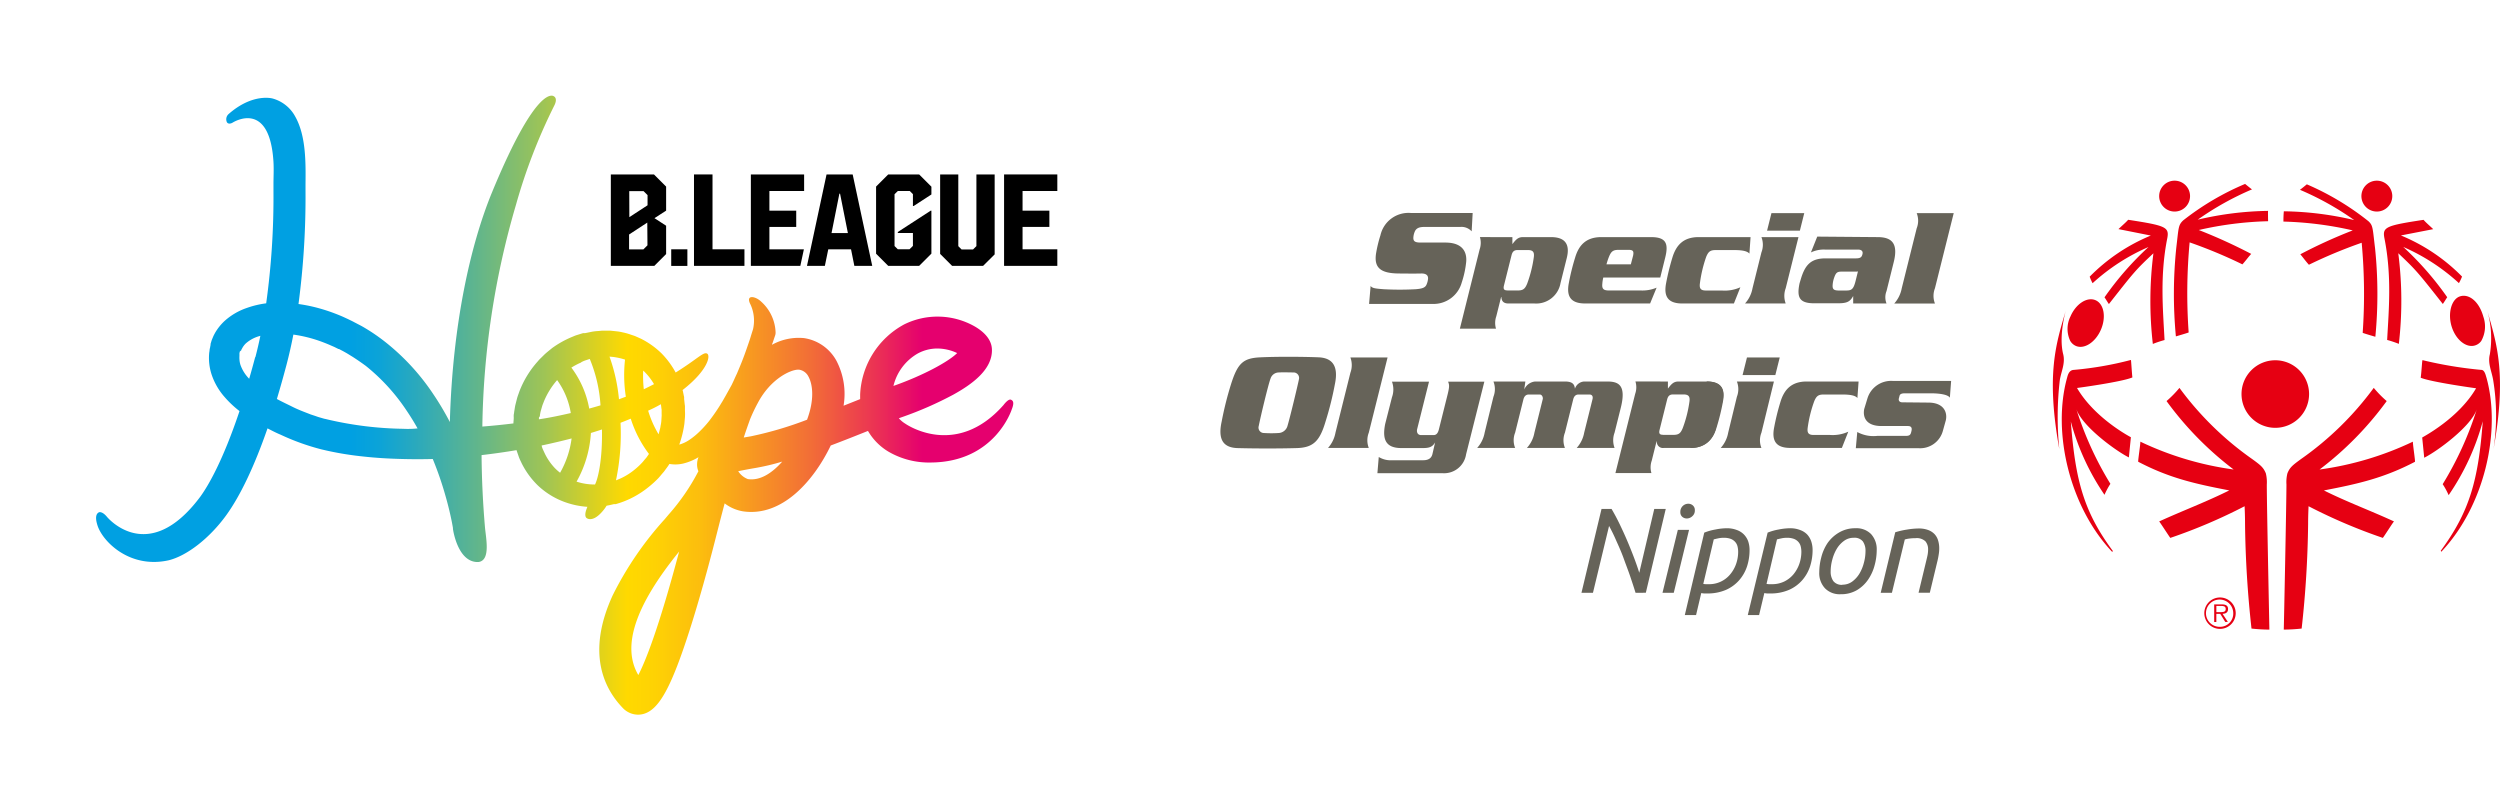 <svg xmlns="http://www.w3.org/2000/svg" xmlns:xlink="http://www.w3.org/1999/xlink" width="391.446" height="126.882" viewBox="0 0 391.446 126.882">
  <defs>
    <linearGradient id="linear-gradient" y1="0.5" x2="0.998" y2="0.5" gradientUnits="objectBoundingBox">
      <stop offset="0.28" stop-color="#00a0e2"/>
      <stop offset="0.31" stop-color="#0ba3d8"/>
      <stop offset="0.35" stop-color="#2aa9bd"/>
      <stop offset="0.41" stop-color="#5bb491"/>
      <stop offset="0.49" stop-color="#9fc455"/>
      <stop offset="0.57" stop-color="#f5d709"/>
      <stop offset="0.58" stop-color="#ffd900"/>
      <stop offset="0.61" stop-color="#fed204"/>
      <stop offset="0.66" stop-color="#fcbd0e"/>
      <stop offset="0.71" stop-color="#f89c1f"/>
      <stop offset="0.78" stop-color="#f26d37"/>
      <stop offset="0.85" stop-color="#eb3254"/>
      <stop offset="0.9" stop-color="#e5006e"/>
    </linearGradient>
  </defs>
  <g id="グループ_98" data-name="グループ 98" transform="translate(-100 -950.621)">
    <g id="レイヤー_2" data-name="レイヤー 2" transform="translate(100 950.621)">
      <g id="ロゴ">
        <rect id="長方形_117" data-name="長方形 117" width="180.554" height="126.882" fill="none"/>
        <path id="パス_221" data-name="パス 221" d="M99.537,34.755h-5V23.033h-2.9V37.349h7.9Z" transform="translate(17.027 4.28)"/>
        <path id="パス_222" data-name="パス 222" d="M107.448,34.755h-5.4V31.249h4.2V28.705h-4.2V25.627h5.437V23.033H99.146V37.349h7.746Z" transform="translate(18.423 4.28)"/>
        <path id="パス_223" data-name="パス 223" d="M109.89,34.755h3.563l.52,2.594h2.8L113.71,23.033h-4.09l-3.064,14.316h2.8Zm1.739-8.708h.107l1.226,6.164H110.4Z" transform="translate(19.8 4.28)"/>
        <rect id="長方形_118" data-name="長方形 118" width="2.53" height="2.601" transform="translate(105.099 39.035)"/>
        <path id="パス_224" data-name="パス 224" d="M132.675,23.033h-2.857V34.256l-.52.52h-1.81l-.506-.513V23.033h-2.843V35.475l1.874,1.874h4.853l1.81-1.8Z" transform="translate(23.067 4.28)"/>
        <path id="パス_225" data-name="パス 225" d="M140.918,25.627V23.033h-8.337V37.349h8.337V34.755h-5.444V31.249h4.2V28.705h-4.2V25.627Z" transform="translate(24.636 4.28)"/>
        <path id="パス_226" data-name="パス 226" d="M122.425,37.349l1.917-1.917V28.705h-.107l-5.152,3.342V32.2h2.366v2.024l-.534.527h-1.831l-.513-.506V26.133l.513-.506h1.874l.492.492v1.86h.107l2.786-1.81V24.95l-1.917-1.917H117.58l-1.9,1.9V35.446l1.9,1.9Z" transform="translate(21.495 4.28)"/>
        <path id="パス_227" data-name="パス 227" d="M89.313,35.5V31.063L87.489,29.88,89.313,28.7V24.935l-1.9-1.9H80.656V37.348h6.812Zm-5.772-9.855h2.238l.627.627v1.589l-2.85,1.86Zm2.85,8.487-.641.641H83.513V32.438l2.85-1.867Z" transform="translate(14.987 4.281)"/>
        <path id="パス_228" data-name="パス 228" d="M155.893,60.225c-.42-.114-1.133.862-1.133.862-7.518,8.487-15.378,2.9-15.378,2.9a4.4,4.4,0,0,1-1-.841c.235-.086.435-.164.613-.221a56.253,56.253,0,0,0,7.888-3.463c2.686-1.489,6.235-3.855,6.071-7.169-.064-1.311-.983-2.53-2.665-3.513a11.786,11.786,0,0,0-11.066-.335,13.14,13.14,0,0,0-6.9,10.988v.713l-2.594,1.033a11.23,11.23,0,0,0-1.112-7.026,6.941,6.941,0,0,0-5.109-3.563,8.622,8.622,0,0,0-4.988,1.047,1.058,1.058,0,0,1,.1-.3l.4-1.183h0a1.319,1.319,0,0,0,.064-.442,6.784,6.784,0,0,0-2.245-4.817c-.933-.912-2.5-1.14-1.7.406a6.028,6.028,0,0,1,.413,3.9c-.05.164-.164.513-.321,1.019-.1.363-.249.791-.42,1.29s-.363,1.055-.584,1.66-.47,1.247-.755,1.924l-.435,1.04q-.249.52-.492,1.069l-.335.713-.328.591-.634,1.14-.485.848c-.221.349-.428.713-.663,1.062-.456.713-.941,1.382-1.425,2.017A17.579,17.579,0,0,1,107.1,65.3a11.229,11.229,0,0,1-1.625,1.3,5.487,5.487,0,0,1-1.475.67,16.39,16.39,0,0,0,.805-3.285l.086-.983a8.369,8.369,0,0,0,0-1.04v-.527a1.852,1.852,0,0,0-.036-.456l-.093-.855V60h0v-.178l-.057-.249-.1-.492a2.885,2.885,0,0,0-.085-.356c3.933-3.057,4.411-5.359,3.848-5.7s-1.475.805-4.931,2.957a13.312,13.312,0,0,0-2.2-2.986,12.861,12.861,0,0,0-3.264-2.323l-.912-.406-.933-.314a8.415,8.415,0,0,0-.948-.249,7.248,7.248,0,0,0-.955-.171l-.955-.1H91.846l-.5.05a7.52,7.52,0,0,0-.99.107l-.762.157-.371.071h-.292l-.214.064-.848.264c-.278.093-.542.221-.812.328a15.278,15.278,0,0,0-2.936,1.66c-.42.342-.841.67-1.226,1.026l-.549.542a5.409,5.409,0,0,0-.52.556,15.192,15.192,0,0,0-2.85,4.66c-.128.385-.278.748-.378,1.119l-.271,1.069c-.071.342-.114.713-.171,1a3.244,3.244,0,0,1-.071.47,3.247,3.247,0,0,0,0,.456c0,.292-.036.57-.05.827v.093c-1.568.192-3.2.363-4.867.492a129.433,129.433,0,0,1,5.266-34.724,87.908,87.908,0,0,1,5.95-15.442c.67-1.247,0-1.532,0-1.532S81.877,10.33,74.68,27.774c-3.371,8.18-6.178,20.665-6.6,35.957a44.182,44.182,0,0,0-2.658-4.461,35.352,35.352,0,0,0-7.475-8.088,29.934,29.934,0,0,0-2.466-1.746c-.435-.271-.876-.542-1.333-.791l-.713-.371L53.1,48.1,52.918,48l-.2-.1-.648-.314-.713-.328c-.506-.221-.983-.413-1.489-.6a27.251,27.251,0,0,0-3.114-.955c-.77-.185-1.568-.335-2.373-.449a127.263,127.263,0,0,0,1.1-17.644V26.5c.036-3.371.086-7.568-1.6-10.575a5.765,5.765,0,0,0-3.563-2.85s-3.107-.9-6.912,2.466a1.09,1.09,0,0,0-.235,1.247c.271.442.876.078.876.078S39.856,13.087,40.462,23c.071,1.2,0,2.43,0,3.42v1.162a121.026,121.026,0,0,1-1.14,17.565,14.623,14.623,0,0,0-3,.713,10.026,10.026,0,0,0-3.563,2.095,8.145,8.145,0,0,0-1.425,1.789c-.093.171-.185.342-.271.52l-.228.542c-.071.185-.121.371-.178.556l-.043.143v.171l-.05.192a.6.6,0,0,1-.05.264l-.057.306c0,.178-.05.356-.064.542a8.373,8.373,0,0,0,.378,3.3A10.254,10.254,0,0,0,32.83,59.84a16.169,16.169,0,0,0,2.316,2.18C32.559,69.738,30.293,73.65,29,75.431c-8.2,10.981-14.615,3.142-14.615,3.142-.748-.9-1.226-.713-1.226-.713-.342.143-.713.6-.264,2.024.77,2.515,5.024,6.862,11.152,5.5,2.886-.713,6.413-3.463,9.014-7.047,2.223-3.078,4.418-7.7,6.47-13.61.677.349,1.368.713,2.052.991a36.342,36.342,0,0,0,6.349,2.287,48.991,48.991,0,0,0,6.456,1.112c2.138.242,4.218.356,6.271.406q2.409.064,4.746,0a52.8,52.8,0,0,1,2,5.8c.492,1.717.791,3.078.976,4,.086.435.143.77.185,1a1.169,1.169,0,0,0,0,.157s.713,5.323,4,5.173c1.967-.271,1.133-3.848,1-5.594-.328-3.862-.492-7.575-.52-11.145q2.85-.335,5.473-.777h0c.057.185.128.385.207.606s.15.456.257.713.235.492.356.762a12.826,12.826,0,0,0,2.53,3.456,12.164,12.164,0,0,0,4.767,2.779,12.9,12.9,0,0,0,2.979.556l-.107.278c-.485,1.261,0,1.489,0,1.489s.841.713,2.287-.855a6.242,6.242,0,0,0,.827-1.083l.442-.086.713-.164h.285l.207-.064.413-.128a13.926,13.926,0,0,0,1.632-.656,14.585,14.585,0,0,0,3.028-1.945,16.03,16.03,0,0,0,1.361-1.247c.214-.228.406-.47.613-.713l.306-.356.278-.385c.2-.257.385-.52.563-.8a5.323,5.323,0,0,0,2.138-.057,8.551,8.551,0,0,0,2.416-1h0a2.807,2.807,0,0,0-.221,1A2.615,2.615,0,0,0,107,71.434a33.338,33.338,0,0,1-4.667,6.791c-.15.185-.356.42-.6.713A52.459,52.459,0,0,0,93.571,90.88c-4.09,8.914-1.425,14.5,1.589,17.629a3.313,3.313,0,0,0,2.387,1.047,3.236,3.236,0,0,0,.819-.107c2.48-.656,4.418-4.2,7.389-13.539,1.91-6.014,3.563-12.477,4.1-14.608l.043-.164c.413-1.639.819-3.2,1.211-4.667a6.413,6.413,0,0,0,2.922,1.254c6.078.862,11.017-4.76,13.689-10.318,2.045-.77,4.047-1.568,5.829-2.28a9.128,9.128,0,0,0,3.178,3.228,12.613,12.613,0,0,0,6.705,1.717c10.033-.086,12.627-8.309,12.627-8.309C156.485,60.7,156.285,60.36,155.893,60.225ZM37.6,53.569c-.314,1.19-.627,2.316-.941,3.392a5.957,5.957,0,0,1-1.354-2.138,3.563,3.563,0,0,1-.171-.933,3.455,3.455,0,0,1,0-.47v-.456l.043-.192h0v-.05a1.524,1.524,0,0,1,.228-.2.588.588,0,0,1,.071-.185l.1-.178a3.1,3.1,0,0,1,.534-.713,5.366,5.366,0,0,1,1.81-1.062c.157-.057.328-.1.492-.15-.235,1.133-.492,2.238-.777,3.335ZM60.749,64.792A55.247,55.247,0,0,1,49.07,63.367l-.356-.086-.328-.071-.663-.192c-.207-.05-.47-.15-.713-.235l-.713-.235c-.948-.371-1.888-.713-2.8-1.169s-1.675-.805-2.5-1.254q.755-2.523,1.489-5.28c.42-1.6.784-3.207,1.09-4.8a19.744,19.744,0,0,1,2.038.385,21.235,21.235,0,0,1,2.558.791c.413.157.841.328,1.226.5l.591.257.648.321h.086l.143.078.285.15c.2.1.385.207.577.314.378.207.713.435,1.1.663.713.456,1.425.948,2.074,1.425a30.7,30.7,0,0,1,6.413,7.026c.627.926,1.2,1.86,1.71,2.779A15,15,0,0,1,60.749,64.792Zm40.375-3.848.064.477c0,.128.05.3.05.406v.663a1.9,1.9,0,0,1,0,.349l-.043.713a4.642,4.642,0,0,1-.107.713l-.057.363-.093.356c-.057.221-.107.449-.178.67a16.467,16.467,0,0,1-1.632-3.7A19.758,19.758,0,0,0,101.124,60.944Zm-2.765-5.266a.371.371,0,0,0,.078.071,9.492,9.492,0,0,1,1.61,2.052c-.442.228-.969.5-1.6.8a19.183,19.183,0,0,1-.093-2.922Zm-4.732-2.138a10.234,10.234,0,0,1,1.881.42,22.154,22.154,0,0,0,.128,5.808l-1.076.4a27.256,27.256,0,0,0-1.482-6.677Zm-4.988.827c.185-.086.371-.178.563-.249l.591-.2.15-.05h.05a22.486,22.486,0,0,1,1.675,7.254c-.442.128-.891.264-1.361.392l-.406.114a15.078,15.078,0,0,0-2.793-6.413,10.54,10.54,0,0,1,1.561-.819Zm-6.47,8.359c.043-.228.078-.463.143-.713l.221-.762c.078-.264.2-.527.3-.805a12.114,12.114,0,0,1,2.045-3.278,12.114,12.114,0,0,1,2.138,5.159h0c-1.546.356-3.207.713-4.988.983v-.249c0-.086.15-.192.171-.306Zm.456,5.245a3.975,3.975,0,0,1-.164-.492V67.4l.328-.064q2.28-.492,4.354-1.033a14.615,14.615,0,0,1-1.8,5.373,7.909,7.909,0,0,1-.805-.713,9,9,0,0,1-1.66-2.444Zm8.145,5.544a9.043,9.043,0,0,1-2.85-.449,17.658,17.658,0,0,0,2.245-7.618l1.233-.385.5-.171c.086,4.582-.563,7.582-1.1,8.651Zm8.316-4.539-.207.3-.235.271c-.157.185-.3.378-.463.549a11.1,11.1,0,0,1-1.033.976,10.254,10.254,0,0,1-2.309,1.482l-.748.314a35.4,35.4,0,0,0,.713-9.014c.563-.221,1.1-.435,1.6-.648a18.314,18.314,0,0,0,2.85,5.523Zm-1.518,34.339c-2.587-4.461-.477-10.81,6.413-19.3-3.228,12.157-5.3,17.23-6.385,19.325Zm17.187-30.641a3.135,3.135,0,0,1-1.525-1.24c.713-.15,1.61-.321,2.779-.52a35.427,35.427,0,0,0,4.112-.983c-1.61,1.831-3.477,3.007-5.337,2.743Zm9.264-9.306a56.744,56.744,0,0,1-8.8,2.6l-1.119.192c.363-1.133.713-2.081.983-2.85a26,26,0,0,1,1.19-2.515c2.017-3.855,5.18-5.259,6.328-5.259h.157a1.974,1.974,0,0,1,1.468,1.076c.677,1.233.969,3.591-.214,6.755Zm17.451-10.432a6.413,6.413,0,0,1,2.9-.713,7.318,7.318,0,0,1,3.143.713c-1.325,1.318-5.2,3.463-9.976,5.145a8,8,0,0,1,3.926-5.145Z" transform="translate(2.357 2.347)" fill="url(#linear-gradient)"/>
      </g>
    </g>
    <g id="レイヤー_2-2" data-name="レイヤー 2" transform="translate(291.092 978.926)">
      <g id="SO_XXX_Mark_2-Line" transform="translate(0.001 -0.014)">
        <path id="パス_96" data-name="パス 96" d="M78.733,16.586c-.076.689.09,1.061.93,1.061h2.514a5.888,5.888,0,0,0,2.9-.51l-1.012,2.541H75.978c-2.39,0-2.906-1.26-2.521-3.223a37.771,37.771,0,0,1,.964-3.926c.6-2.018,1.763-3.244,4.132-3.244h8.12l-.179,2.589c-.31-.379-1.061-.558-2.321-.558H81.185c-.84,0-1.129.269-1.46,1.061a20.337,20.337,0,0,0-.992,4.208Z" transform="translate(-3.666 -0.45)" fill="#666359"/>
        <path id="パス_97" data-name="パス 97" d="M47.688,9.286v1.1c.572-.751.916-1.1,1.653-1.1h4.4c2.39,0,2.941,1.322,2.472,3.23l-.985,3.939a3.864,3.864,0,0,1-4.084,3.223H47.061c-.95,0-1.067-.592-1.1-1.012h-.041l-.751,3.01a3.154,3.154,0,0,0-.048,1.942H39.465l3.092-12.4a3.161,3.161,0,0,0,.048-1.935ZM46.91,17.64h1.632c.84,0,1.129-.269,1.46-1.067a19.642,19.642,0,0,0,1.047-4.2c.076-.689-.09-1.061-.93-1.061H48.487c-.51,0-.785.227-.93.8l-1.185,4.731c-.145.579,0,.785.523.785Z" transform="translate(-1.973 -0.45)" fill="#666359"/>
        <path id="パス_98" data-name="パス 98" d="M70.356,9.286H62.333c-2.252.069-3.368,1.281-3.939,3.237a34.647,34.647,0,0,0-.971,3.926c-.372,1.9.11,3.147,2.321,3.223h10.4L71.162,17.2a5.7,5.7,0,0,1-2.479.441H63.662a2.3,2.3,0,0,1-.448-.041c-.5-.1-.613-.434-.551-1.019a5.6,5.6,0,0,1,.152-.971h8.919l.792-3.189C73.042,10.285,72.629,9.307,70.356,9.286Zm-2.872,2.886-.358,1.377H63.311a10.708,10.708,0,0,1,.4-1.205c.331-.792.62-1.061,1.46-1.061h1.742C67.519,11.318,67.6,11.566,67.484,12.172Z" transform="translate(-2.865 -0.45)" fill="#666359"/>
        <path id="パス_99" data-name="パス 99" d="M89.03,11.478a3.3,3.3,0,0,0,0-2.39h5.8l-2,8.01a3.444,3.444,0,0,0,0,2.383h-6.37A4.78,4.78,0,0,0,87.632,17.1Zm6.708-6.15-.689,2.755H89.912L90.6,5.328Z" transform="translate(-4.322 -0.252)" fill="#666359"/>
        <path id="パス_100" data-name="パス 100" d="M107.666,9.282c2.211,0,3.258.971,2.521,3.912l-1.129,4.538a2.624,2.624,0,0,0,0,1.942h-5.22V18.5c-.5.923-1,1.143-2.41,1.143H97.735c-2.342,0-2.755-.937-2.293-3.134l.186-.62c.647-2.169,1.515-3.278,3.864-3.278h4.752c.73,0,.937-.179,1.054-.689s-.275-.689-.689-.689h-5.2a4.669,4.669,0,0,0-2.19.448l.992-2.479Zm-3.23,5.4h-2.162c-.8,0-1.067,0-1.377.847a4.249,4.249,0,0,0-.269,1.164c-.062.689.1.93.888.95h1.212c.82,0,1.15-.152,1.481-1.481l.331-1.336.048-.207a.2.2,0,0,1-.151.062Z" transform="translate(-4.762 -0.446)" fill="#666359"/>
        <path id="パス_101" data-name="パス 101" d="M114.57,7.711a3.242,3.242,0,0,0,0-2.383h5.8L117.428,17.1a3.279,3.279,0,0,0,0,2.383h-6.37a4.9,4.9,0,0,0,1.171-2.383Z" transform="translate(-5.551 -0.252)" fill="#666359"/>
        <path id="パス_102" data-name="パス 102" d="M24.743,16.725c.227.358.689.42,2.066.523a45.929,45.929,0,0,0,4.972,0c1.061-.083,1.543-.248,1.736-.778a2.81,2.81,0,0,0,.2-.73c.1-.551-.158-.957-1.005-.957,0,0-.861.034-3.623,0s-3.836-.882-3.5-3.113a20.11,20.11,0,0,1,.689-2.865,4.5,4.5,0,0,1,4.8-3.492h9.642l-.158,2.872a2.149,2.149,0,0,0-1.8-.689H33.118c-.84,0-1.274.248-1.474.758a2.755,2.755,0,0,0-.213.964c0,.537.3.723,1.136.723h3.87c3.326,0,3.354,2.224,3.264,3.078a15.061,15.061,0,0,1-.689,3.168,4.58,4.58,0,0,1-4.628,3.361H24.5Z" transform="translate(-1.225 -0.252)" fill="#666359"/>
        <path id="パス_103" data-name="パス 103" d="M80.019,33.078c2.4,0,2.913,1.267,2.521,3.23a34.434,34.434,0,0,1-.964,3.919c-.592,2.011-1.756,3.251-4.132,3.251" transform="translate(-3.871 -1.639)" fill="#666359"/>
        <path id="パス_104" data-name="パス 104" d="M96.5,40.386c-.076.689.09,1.067.93,1.067H99.98a5.888,5.888,0,0,0,2.886-.51l-1.006,2.541H93.782c-2.39,0-2.906-1.267-2.521-3.23a35.994,35.994,0,0,1,.964-3.919c.592-2.018,1.763-3.251,4.132-3.251h8.12l-.186,2.589c-.3-.379-1.054-.551-2.314-.551H98.989c-.84,0-1.129.269-1.46,1.061A19.745,19.745,0,0,0,96.5,40.386Z" transform="translate(-4.556 -1.64)" fill="#666359"/>
        <path id="パス_105" data-name="パス 105" d="M73.321,33.085v1.109c.565-.751.916-1.109,1.646-1.109h4.408c2.39,0,2.941,1.329,2.466,3.23l-.978,3.939a3.875,3.875,0,0,1-4.084,3.23H72.687a.95.95,0,0,1-1.1-1.019h-.048l-.751,3.01a3.161,3.161,0,0,0-.048,1.949H65.1l3.092-12.4a3.106,3.106,0,0,0,.041-1.949Zm-.771,8.354h1.639c.84,0,1.129-.269,1.453-1.061A19.283,19.283,0,0,0,76.7,36.17c.076-.689-.09-1.061-.937-1.061H74.127c-.51,0-.785.22-.93.8L72.019,40.64c-.145.572,0,.785.517.785Z" transform="translate(-3.254 -1.639)" fill="#666359"/>
        <path id="パス_106" data-name="パス 106" d="M21.237,31.517a3.443,3.443,0,0,0,0-2.39h5.819L24.116,40.9a3.3,3.3,0,0,0,0,2.39H17.732A4.9,4.9,0,0,0,18.9,40.9Z" transform="translate(-0.887 -1.442)" fill="#666359"/>
        <path id="パス_107" data-name="パス 107" d="M29.626,43.507c-2.479,0-3.016-1.377-2.534-3.781l1.061-4.173a3.561,3.561,0,0,0,0-2.438h5.8l-1.859,7.431c-.11.468.069.93.634.93h1.928c.441,0,.689-.289.84-.882l1.377-5.51c.324-1.309.241-1.508.069-1.97h5.675l-2.858,11.37a3.485,3.485,0,0,1-3.643,2.961H25.872l.213-2.541a3.6,3.6,0,0,0,2.128.51h4.821c1,0,1.329-.468,1.453-.957l.42-1.832h0c-.406.689-.882.882-1.908.882Z" transform="translate(-1.294 -1.641)" fill="#666359"/>
        <path id="パス_108" data-name="パス 108" d="M49.862,33.085l-.179,1.26h0a2.066,2.066,0,0,1,1.708-1.26h4.662c1.26,0,1.494.489,1.57,1.129h0a1.618,1.618,0,0,1,1.453-1.129h3.588c1.722,0,3.037.489,2.149,4.07l-.985,3.939a3.443,3.443,0,0,0,0,2.39H57.9a4.821,4.821,0,0,0,1.171-2.39l1.3-5.22c.145-.565-.172-.751-.448-.751H58.181c-.4,0-.689.22-.826.751l-1.3,5.22a3.257,3.257,0,0,0,0,2.39H50.1a4.773,4.773,0,0,0,1.178-2.39l1.3-5.22c.083-.248-.083-.751-.455-.751H50.392c-.4,0-.689.22-.833.751l-1.3,5.22a3.221,3.221,0,0,0,0,2.39H42.314a4.821,4.821,0,0,0,1.171-2.39l1.377-5.62a3.257,3.257,0,0,0,0-2.39Z" transform="translate(-2.115 -1.64)" fill="#666359"/>
        <path id="パス_109" data-name="パス 109" d="M84.987,35.277a3.3,3.3,0,0,0,0-2.39h5.8L88.83,40.9a3.221,3.221,0,0,0,0,2.39H82.453a4.821,4.821,0,0,0,1.171-2.39Zm6.708-6.15-.689,2.755H85.875l.689-2.755Z" transform="translate(-4.121 -1.442)" fill="#666359"/>
        <path id="パス_110" data-name="パス 110" d="M116.065,36.38c2.417,0,3.023,1.5,2.755,2.755l-.455,1.632a3.691,3.691,0,0,1-3.85,2.755h-9.793l.227-2.534a5.3,5.3,0,0,0,3.14.606h4.456c.544,0,.73-.131.84-.558l.055-.227c.1-.427,0-.758-.558-.758h-4.132c-2.424,0-2.961-1.377-2.713-2.665l.517-1.7a3.876,3.876,0,0,1,4.008-2.693h9.084l-.2,2.624c-.3-.517-1.736-.689-2.961-.689h-4.1c-.517,0-.751.138-.813.379l-.117.448c-.055.248.041.585.558.585Z" transform="translate(-5.234 -1.635)" fill="#666359"/>
        <path id="パス_111" data-name="パス 111" d="M1.667,33.281C2.72,29.955,3.6,29.218,6.274,29.094s6.66-.1,9.118,0c2.156.1,3.12,1.377,2.534,4.187a50.02,50.02,0,0,1-1.46,5.847c-.916,3.113-1.942,4.132-4.621,4.18-2.493.076-6.357.076-9.118,0C.482,43.253-.441,42.028.2,39.128a51.97,51.97,0,0,1,1.467-5.847Zm10.627-.751a.861.861,0,0,0-.8-1.067c-.771,0-1.543-.041-2.342,0a1.377,1.377,0,0,0-1.309.964C7.5,33.329,6.3,38.315,6,39.844a.847.847,0,0,0,.8,1.1,17.693,17.693,0,0,0,2.342,0,1.515,1.515,0,0,0,1.322-.992C10.861,38.694,12.176,33.185,12.293,32.53Z" transform="translate(-0.001 -1.436)" fill="#666359"/>
        <path id="パス_112" data-name="パス 112" d="M67.973,67.213c-.227-.737-.5-1.57-.813-2.5s-.689-1.88-1.033-2.844-.758-1.887-1.15-2.755a25.484,25.484,0,0,0-1.15-2.362L61.306,67.213h-1.8l3.14-13.127h1.57c.406.689.82,1.453,1.24,2.321s.826,1.749,1.212,2.658.744,1.8,1.074,2.672.6,1.653.813,2.348l2.348-10h1.8l-3.12,13.127Z" transform="translate(-2.975 -2.689)" fill="#666359"/>
        <path id="パス_113" data-name="パス 113" d="M74.625,67.17H72.862l2.4-9.848h1.756Zm2.066-11.632a1.067,1.067,0,0,1-.737-.262.944.944,0,0,1-.3-.744,1.247,1.247,0,0,1,.379-.95,1.226,1.226,0,0,1,.854-.351,1.04,1.04,0,0,1,.737.275.95.95,0,0,1,.3.764,1.143,1.143,0,0,1-.4.916,1.247,1.247,0,0,1-.888.351Z" transform="translate(-3.642 -2.646)" fill="#666359"/>
        <path id="パス_114" data-name="パス 114" d="M83.066,57.269a4.311,4.311,0,0,1,1.6.269,2.927,2.927,0,0,1,1.109.689,3.01,3.01,0,0,1,.689,1.1,4.27,4.27,0,0,1,.213,1.377,8.216,8.216,0,0,1-.393,2.528A6.26,6.26,0,0,1,85.056,65.4a5.93,5.93,0,0,1-2.066,1.515,7.224,7.224,0,0,1-2.982.565h-.455a3.575,3.575,0,0,1-.441-.062L78.3,70.864H76.537l3.044-12.906a8.65,8.65,0,0,1,1.736-.489A9.476,9.476,0,0,1,83.066,57.269ZM79.43,65.981a2.431,2.431,0,0,0,.406.048h.434a4.249,4.249,0,0,0,3.375-1.543,5.186,5.186,0,0,0,.923-1.625,5.813,5.813,0,0,0,.324-1.928,3.587,3.587,0,0,0-.1-.813,1.625,1.625,0,0,0-.351-.689,1.784,1.784,0,0,0-.689-.489,3.065,3.065,0,0,0-1.123-.179,3.815,3.815,0,0,0-.868.09c-.269.055-.489.11-.689.158Z" transform="translate(-3.826 -2.848)" fill="#666359"/>
        <path id="パス_115" data-name="パス 115" d="M93.488,57.269a4.284,4.284,0,0,1,1.6.269,2.927,2.927,0,0,1,1.109.689,3.01,3.01,0,0,1,.654,1.1,4.27,4.27,0,0,1,.213,1.377,8.216,8.216,0,0,1-.393,2.528A6.26,6.26,0,0,1,95.444,65.4a5.868,5.868,0,0,1-2.066,1.515,7.2,7.2,0,0,1-2.982.565h-.455a3.28,3.28,0,0,1-.434-.062l-.82,3.443h-1.77l3.106-12.906a8.581,8.581,0,0,1,1.729-.489A9.475,9.475,0,0,1,93.488,57.269Zm-3.636,8.712a2.432,2.432,0,0,0,.406.048h.427a4.359,4.359,0,0,0,1.928-.413,4.428,4.428,0,0,0,1.453-1.129,5.31,5.31,0,0,0,.916-1.625,5.812,5.812,0,0,0,.324-1.928,3.588,3.588,0,0,0-.1-.813,1.625,1.625,0,0,0-.351-.689,1.784,1.784,0,0,0-.689-.489,3.037,3.037,0,0,0-1.123-.179,3.857,3.857,0,0,0-.868.09c-.262.055-.489.11-.689.158Z" transform="translate(-4.344 -2.848)" fill="#666359"/>
        <path id="パス_116" data-name="パス 116" d="M102.038,67.6a3.2,3.2,0,0,1-2.431-.916,3.444,3.444,0,0,1-.909-2.528,9.4,9.4,0,0,1,.31-2.314,7.231,7.231,0,0,1,.964-2.218,5.654,5.654,0,0,1,1.791-1.667,4.924,4.924,0,0,1,2.617-.689,3.2,3.2,0,0,1,2.431.916,3.519,3.519,0,0,1,.882,2.528,9.022,9.022,0,0,1-.317,2.314,7.231,7.231,0,0,1-.992,2.231,5.585,5.585,0,0,1-1.763,1.687A4.9,4.9,0,0,1,102.038,67.6Zm.3-1.494a2.541,2.541,0,0,0,1.522-.489A4.359,4.359,0,0,0,105,64.355a6.418,6.418,0,0,0,.689-1.694,6.976,6.976,0,0,0,.248-1.8,2.548,2.548,0,0,0-.413-1.529,1.674,1.674,0,0,0-1.439-.572,2.507,2.507,0,0,0-1.529.5,4.187,4.187,0,0,0-1.136,1.26,6.418,6.418,0,0,0-.689,1.694,6.97,6.97,0,0,0-.248,1.8,2.569,2.569,0,0,0,.42,1.536,1.667,1.667,0,0,0,1.412.578Z" transform="translate(-4.933 -2.848)" fill="#666359"/>
        <path id="パス_117" data-name="パス 117" d="M110.581,67.374h-1.756L111.1,57.9a13.016,13.016,0,0,1,1.88-.427,11.39,11.39,0,0,1,1.811-.165,4.091,4.091,0,0,1,1.467.241,2.631,2.631,0,0,1,.992.64,2.486,2.486,0,0,1,.558.985,4.132,4.132,0,0,1,.179,1.26,5.511,5.511,0,0,1-.076.923c-.048.317-.11.647-.186.971l-1.212,5.041h-1.763l1.123-4.662c.083-.351.172-.689.255-1.081a4.676,4.676,0,0,0,.117-1.04,1.928,1.928,0,0,0-.413-1.26,1.956,1.956,0,0,0-1.556-.5,6.845,6.845,0,0,0-.923.055,4.181,4.181,0,0,0-.758.152Z" transform="translate(-5.439 -2.85)" fill="#666359"/>
        <path id="パス_118" data-name="パス 118" d="M140.921,26.836c1.315.572,3.078-.579,3.926-2.555s.468-4.043-.854-4.607-3.078.579-3.926,2.562a4.38,4.38,0,0,0-.034,3.8,1.915,1.915,0,0,0,.888.8Z" transform="translate(-6.978 -0.962)" fill="#e60012"/>
        <path id="パス_119" data-name="パス 119" d="M157.137,4.82A2.417,2.417,0,1,0,154.72,2.4,2.417,2.417,0,0,0,157.137,4.82Z" transform="translate(-7.733 0.014)" fill="#e60012"/>
        <path id="パス_120" data-name="パス 120" d="M157.52,10.515a70.546,70.546,0,0,0-.062,13.877s2-.579,2-.62a86.642,86.642,0,0,1,.152-14.1,75.452,75.452,0,0,1,8.264,3.443c.482-.523.882-1.1,1.377-1.639a83.314,83.314,0,0,0-8.209-3.74,54.524,54.524,0,0,1,10.854-1.377s-.034-1.625,0-1.618a50.519,50.519,0,0,0-11.019,1.377,45.723,45.723,0,0,1,8.5-4.745c-.207-.131-1.081-.854-1.081-.854a42.01,42.01,0,0,0-9.7,5.716C157.81,6.988,157.9,7.36,157.52,10.515Z" transform="translate(-7.854 -0.012)" fill="#e60012"/>
        <path id="パス_121" data-name="パス 121" d="M143.721,16.361a31.46,31.46,0,0,1,8.753-5.668,48.1,48.1,0,0,0-6.887,7.879c.241.337.427.689.689,1.054,4.022-5.124,4.18-5.324,6.97-7.948a58.75,58.75,0,0,0-.09,14.194,16.815,16.815,0,0,1,1.832-.613c-.234-4.649-.758-10.034.434-15.971.317-1.722-.282-1.956-6.129-2.858-.386.434-.647.634-1.522,1.46L152.839,8.9a28.836,28.836,0,0,0-9.573,6.439,7.835,7.835,0,0,0,.455,1.026Z" transform="translate(-7.16 -0.308)" fill="#e60012"/>
        <path id="パス_122" data-name="パス 122" d="M190.469,4.82A2.417,2.417,0,1,0,188.052,2.4,2.417,2.417,0,0,0,190.469,4.82Z" transform="translate(-9.399 0.014)" fill="#e60012"/>
        <path id="パス_123" data-name="パス 123" d="M175.2,6.42A54.524,54.524,0,0,1,186.053,7.8a78.571,78.571,0,0,0-8.209,3.74c.455.537.861,1.116,1.343,1.639a75.45,75.45,0,0,1,8.264-3.443,87.377,87.377,0,0,1,.158,14.1c0,.041,1.983.62,1.983.62a70.108,70.108,0,0,0-.048-13.877c-.386-3.154-.3-3.526-1.033-4.215A42.148,42.148,0,0,0,178.863.587s-.868.723-1.081.854a45.5,45.5,0,0,1,8.5,4.745,50.175,50.175,0,0,0-11.019-1.377A15.6,15.6,0,0,0,175.2,6.42Z" transform="translate(-8.756 -0.016)" fill="#e60012"/>
        <path id="パス_124" data-name="パス 124" d="M191.832,9.275c1.191,5.937.689,11.322.434,15.971a16.817,16.817,0,0,1,1.832.613,58.315,58.315,0,0,0-.09-14.194c2.755,2.624,2.948,2.824,6.976,7.948.248-.337.434-.689.689-1.054a48.1,48.1,0,0,0-6.887-7.879,31.57,31.57,0,0,1,8.719,5.668,7.829,7.829,0,0,0,.489-1.026,28.836,28.836,0,0,0-9.573-6.439l5.062-.985c-.875-.826-1.136-1.026-1.515-1.46C192.087,7.333,191.516,7.567,191.832,9.275Z" transform="translate(-9.584 -0.308)" fill="#e60012"/>
        <path id="パス_125" data-name="パス 125" d="M138.817,28.229c-.751-2.954.441-6.949.42-6.887-1.529,5.207-3.14,9.952-1.033,21.735a50.09,50.09,0,0,1,.083-10.806C138.514,30.894,139.168,29.647,138.817,28.229Z" transform="translate(-6.857 -1.053)" fill="#e60012"/>
        <path id="パス_126" data-name="パス 126" d="M149.489,29.533a53.318,53.318,0,0,1-8.953,1.556c-.792.041-.95.937-1.047,1.267-2.335,8.5.386,20.158,7.08,27.238a.868.868,0,0,0,.09-.158c-4.532-6.129-5.868-11.019-6.577-20.275a37.582,37.582,0,0,0,5.275,11.487,11.639,11.639,0,0,1,.923-1.722A52.388,52.388,0,0,1,140.908,37.1c.806,2.755,6.267,6.7,8.264,7.693l.317-3.161c-.207-.117-5.668-2.982-8.436-7.713.048,0,7.032-.944,8.671-1.653C149.627,31.448,149.531,29.52,149.489,29.533Z" transform="translate(-6.931 -1.462)" fill="#e60012"/>
        <path id="パス_127" data-name="パス 127" d="M207.321,31.091a63.829,63.829,0,0,1-9.215-1.529c-.062,0-.158,1.915-.282,2.755,1.639.689,8.616,1.646,8.671,1.653-2.755,4.731-8.264,7.576-8.437,7.713l.317,3.161c2.011-.992,7.472-4.972,8.264-7.693a52.389,52.389,0,0,1-5.372,11.832,11.117,11.117,0,0,1,.93,1.722,37.775,37.775,0,0,0,5.344-11.57c-.689,9.242-2.066,14.146-6.577,20.275l.083.158c6.7-7.08,9.421-18.739,7.08-27.238C208.017,32,207.851,31.091,207.321,31.091Z" transform="translate(-9.887 -1.464)" fill="#e60012"/>
        <path id="パス_128" data-name="パス 128" d="M202.921,23.805c.654,2.066,2.293,3.361,3.664,2.92a1.873,1.873,0,0,0,.957-.689,4.63,4.63,0,0,0,.337-3.788c-.689-2.472-2.3-3.643-3.664-3.2S202.273,21.753,202.921,23.805Z" transform="translate(-10.128 -0.933)" fill="#e60012"/>
        <path id="パス_129" data-name="パス 129" d="M208.777,21.356a15.509,15.509,0,0,1,.42,6.887c-.358,1.419.3,2.665.523,4.043a34.435,34.435,0,0,1,.055,10.792C211.883,31.294,210.272,26.549,208.777,21.356Z" transform="translate(-10.434 -1.053)" fill="#e60012"/>
        <path id="パス_130" data-name="パス 130" d="M178.869,34.873a5.289,5.289,0,1,0-5.289,5.289,5.289,5.289,0,0,0,5.289-5.289Z" transform="translate(-8.411 -1.465)" fill="#e60012"/>
        <path id="パス_131" data-name="パス 131" d="M195.484,42.552a49.462,49.462,0,0,1-14.628,4.366A51.322,51.322,0,0,0,191.372,36.2a16.777,16.777,0,0,1-2.025-2.066,48.937,48.937,0,0,1-11.4,11.15c-1.336.978-1.742,1.3-2.121,2.231a5.648,5.648,0,0,0-.151,1.742c0,2.617-.406,22.61-.42,22.727a27.005,27.005,0,0,0,2.8-.165,163.456,163.456,0,0,0,1.012-16.4c0-1.446.069-2.617.069-2.755a84.874,84.874,0,0,0,11.632,4.959c.227-.275,1.694-2.6,1.749-2.576-3.657-1.687-7.4-3.065-10.978-4.855,5.42-1.04,9.421-1.956,14.256-4.483C195.877,45.665,195.394,42.594,195.484,42.552Z" transform="translate(-8.759 -1.692)" fill="#e60012"/>
        <path id="パス_132" data-name="パス 132" d="M171.4,49.26a5.861,5.861,0,0,0-.151-1.742c-.386-.93-.785-1.253-2.128-2.231a49.092,49.092,0,0,1-11.4-11.15A17.022,17.022,0,0,1,155.7,36.2a51.432,51.432,0,0,0,10.509,10.716,49.379,49.379,0,0,1-14.621-4.366c.09.041-.4,3.113-.317,3.154,4.821,2.528,8.829,3.443,14.249,4.483-3.581,1.791-7.321,3.189-10.978,4.862.062,0,1.529,2.3,1.749,2.576a84.51,84.51,0,0,0,11.632-4.959c0,.124.069,1.295.069,2.755a163.569,163.569,0,0,0,1.012,16.4,27.272,27.272,0,0,0,2.8.165C171.806,71.87,171.386,51.877,171.4,49.26Z" transform="translate(-7.56 -1.692)" fill="#e60012"/>
        <path id="パス_133" data-name="パス 133" d="M165.958,70.547c0-.455-.241-.73-.971-.73h-1.2v2.755h.337V71.3h.613l.785,1.267h.406L165.1,71.3C165.586,71.284,165.958,71.084,165.958,70.547Zm-1.322.482h-.51v-.971h.778c.344,0,.689.055.689.482C165.6,71.091,165.028,71.029,164.636,71.029Z" transform="translate(-8.186 -3.475)" fill="#e60012"/>
        <path id="パス_134" data-name="パス 134" d="M164.623,68.679a2.459,2.459,0,1,0,2.452,2.452A2.459,2.459,0,0,0,164.623,68.679Zm0,4.594a2.135,2.135,0,1,1,2.066-2.142,2.066,2.066,0,0,1-2.066,2.142Z" transform="translate(-8.104 -3.418)" fill="#e60012"/>
      </g>
    </g>
  </g>
</svg>
